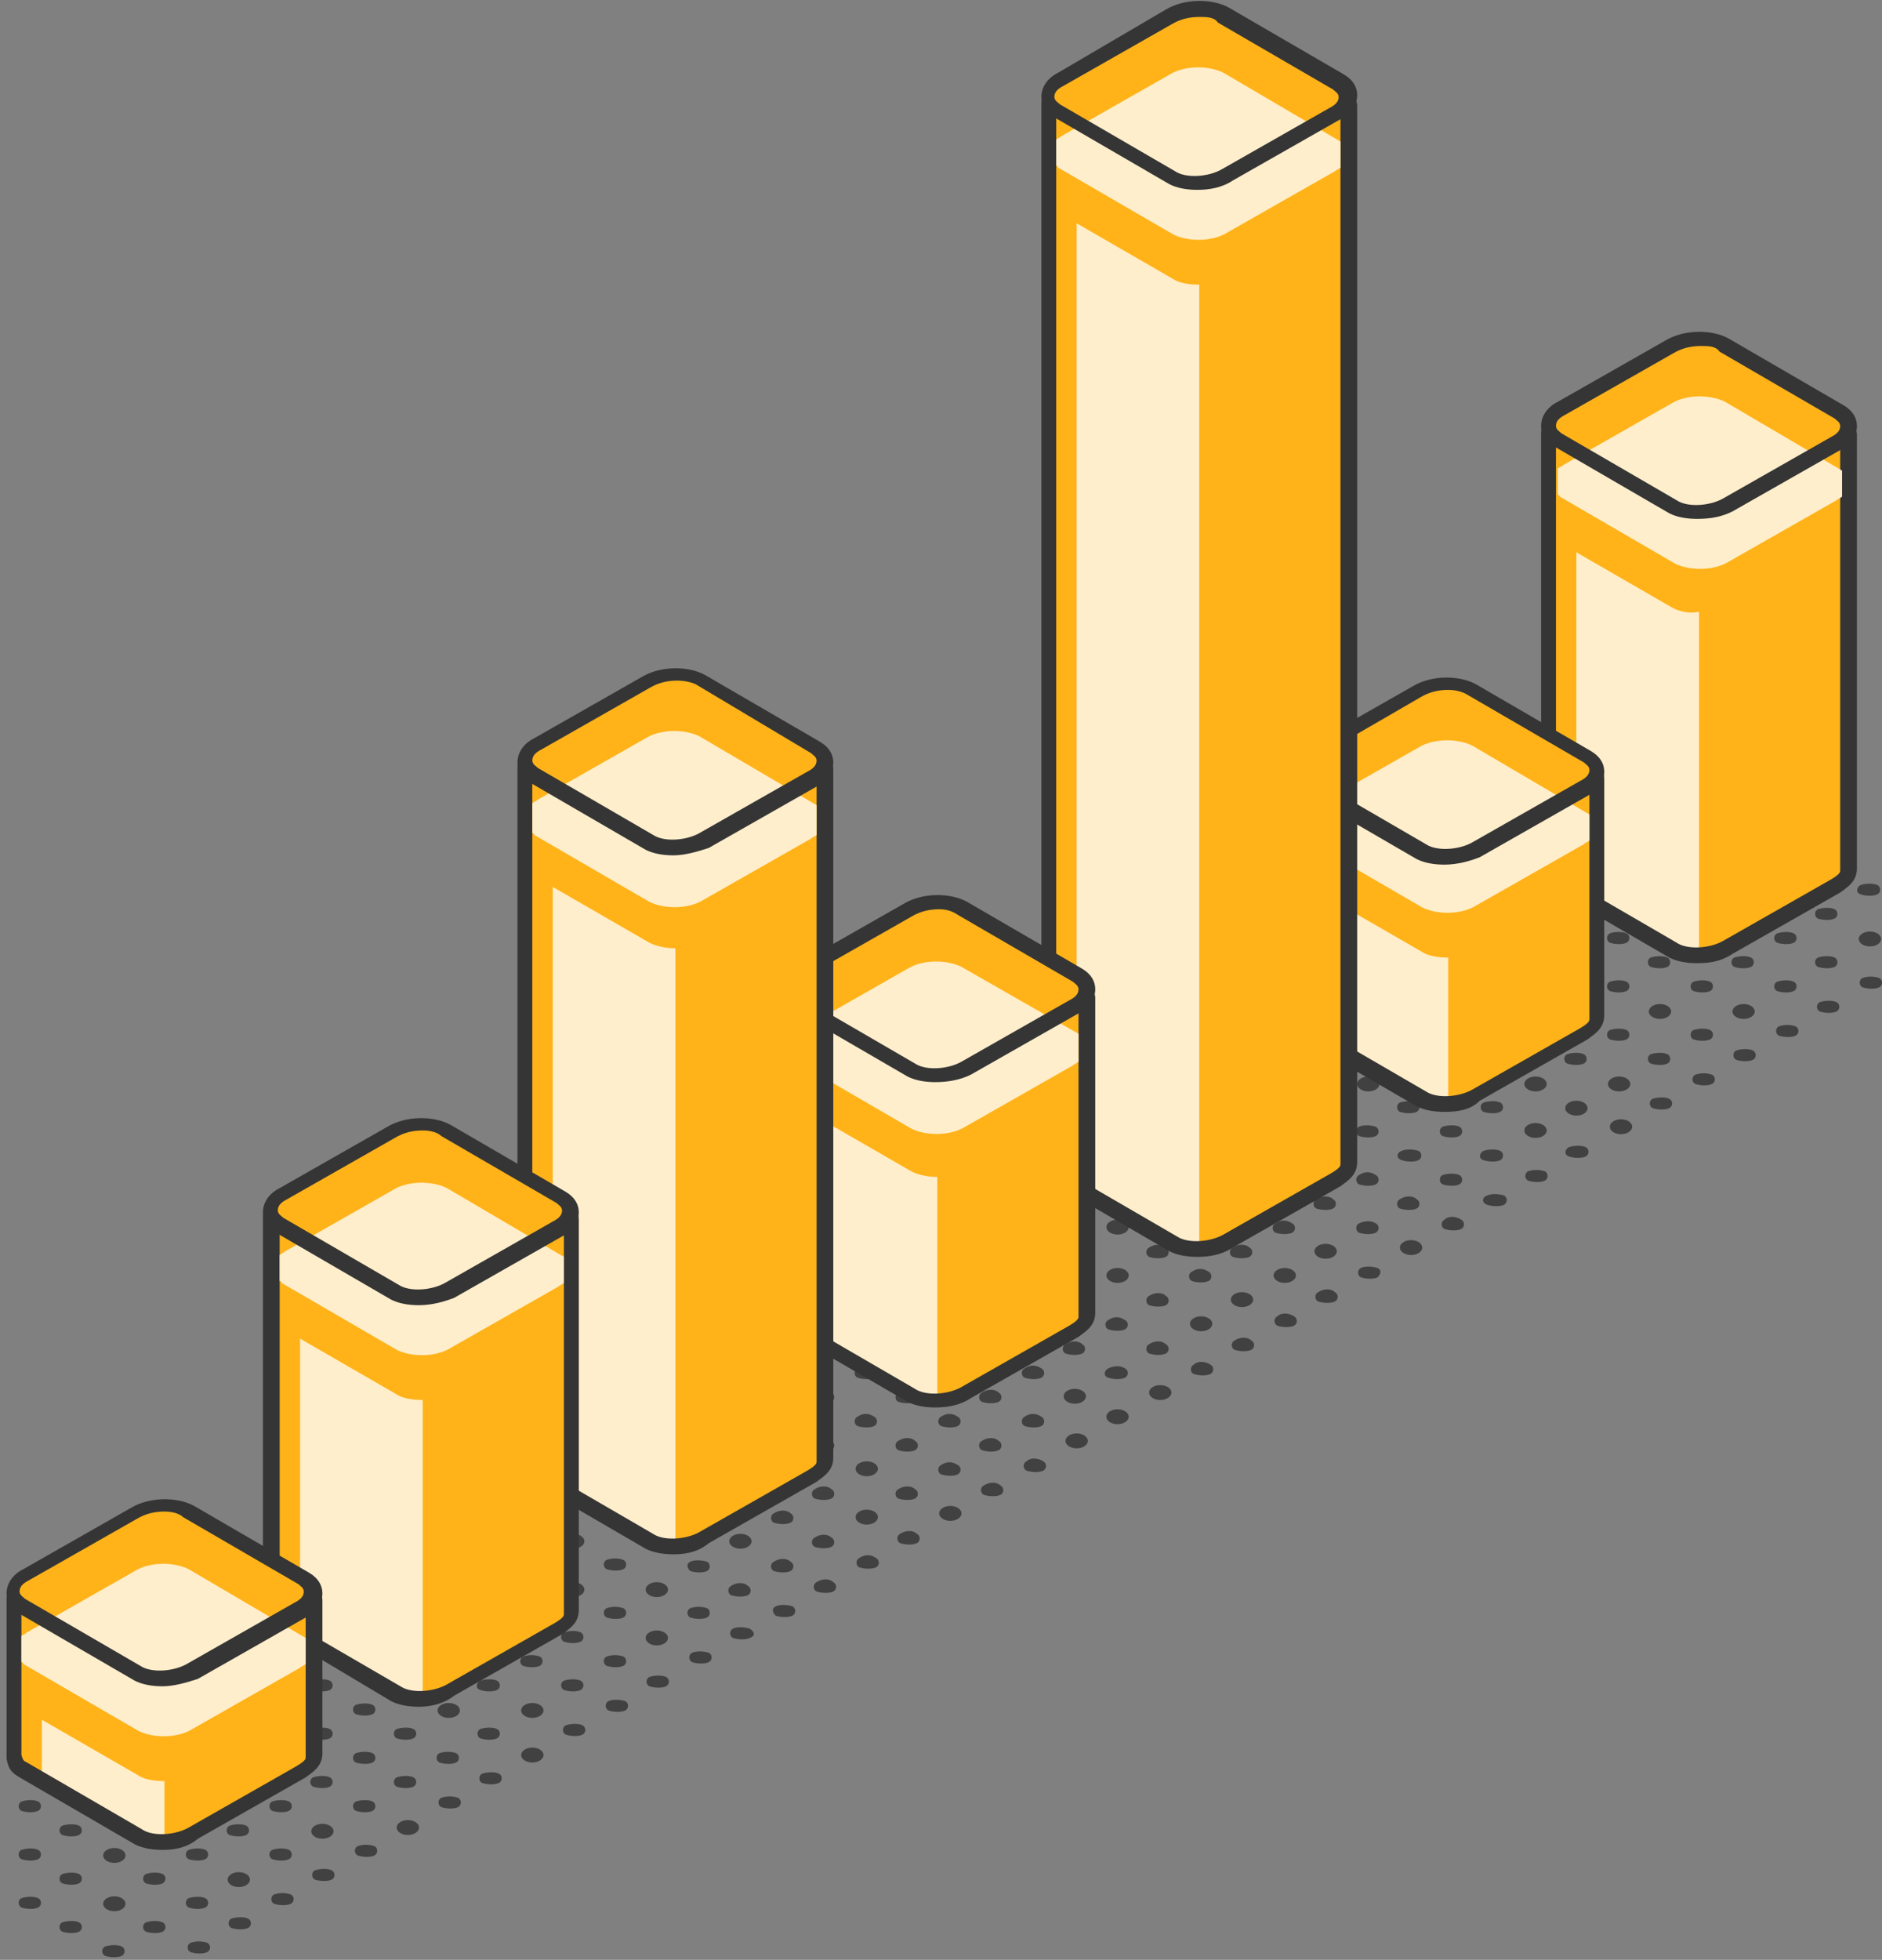 <svg width="221" height="230" fill="none" xmlns="http://www.w3.org/2000/svg"><rect width="100%" height="100%" fill="#808080" stroke="none"/><path d="M14.298 228.436c.437.218.437.873 0 1.091-.436.218-1.309.218-1.963 0-.437-.218-.437-.873 0-1.091.654-.218 1.527-.218 1.963 0zm4.8-2.835c.436.218.436.872 0 1.09-.437.219-1.31.219-1.964 0-.436-.218-.436-.872 0-1.09.655-.219 1.527-.219 1.963 0zm5.017-2.837c.437.218.437.872 0 1.09-.436.219-1.309.219-1.963 0-.437-.218-.437-.872 0-1.09.654-.218 1.527-.218 1.963 0zm3.927-1.308c.723 0 1.309-.391 1.309-.873s-.586-.873-1.309-.873-1.309.391-1.309.873.586.873 1.309.873zm5.89-4.363c.436.218.436.872 0 1.091-.436.218-1.309.218-1.963 0-.437-.219-.437-.873 0-1.091.654-.218 1.527-.218 1.963 0zm3.927-1.31c.723 0 1.309-.39 1.309-.872s-.586-.873-1.31-.873c-.722 0-1.308.391-1.308.873s.586.872 1.309.872zm5.891-4.363c.435.219.435.873 0 1.091-.437.218-1.31.218-1.964 0-.437-.218-.437-.872 0-1.091.654-.218 1.527-.218 1.963 0zm4.798-2.836c.437.218.437.873 0 1.091-.436.218-1.309.218-1.963 0-.436-.218-.436-.873 0-1.091.654-.218 1.527-.218 1.963 0zm5.018-2.835c.436.218.436.872 0 1.09-.436.219-1.309.219-1.963 0-.437-.218-.437-.872 0-1.09a3.016 3.016 0 011.963 0zm4.799-2.836c.437.218.437.872 0 1.09-.436.219-1.309.219-1.963 0-.436-.218-.436-.872 0-1.09.654-.219 1.527-.219 1.963 0zm4.145-1.309c.723 0 1.31-.391 1.31-.873s-.587-.873-1.31-.873c-.722 0-1.308.391-1.308.873s.586.873 1.309.873zm5.672-4.364c.436.218.436.873 0 1.091-.436.218-1.309.218-1.963 0-.436-.218-.436-.873 0-1.091.654-.218 1.527-.218 1.963 0zm5.018-2.836c.436.218.436.872 0 1.091-.436.218-1.309.218-1.963 0-.437-.219-.437-.873 0-1.091a3.029 3.029 0 011.963 0zm3.927-1.308c.723 0 1.309-.391 1.309-.873s-.586-.872-1.31-.872c-.722 0-1.308.39-1.308.872s.586.873 1.309.873zm5.89-4.364c.436.219.436.873 0 1.091-.436.218-1.309.218-1.963 0-.437-.218-.437-.872 0-1.091a3.029 3.029 0 011.963 0zM9.28 225.601c.437.218.437.872 0 1.09-.436.219-1.308.219-1.963 0-.436-.218-.436-.872 0-1.09.655-.219 1.527-.219 1.963 0zm4.146-1.309c.723 0 1.309-.391 1.309-.873s-.586-.873-1.31-.873c-.722 0-1.308.391-1.308.873s.586.873 1.309.873zm5.672-4.363c.436.218.436.872 0 1.091-.437.218-1.31.218-1.964 0-.436-.219-.436-.873 0-1.091.655-.218 1.527-.218 1.963 0zm5.017-2.836c.437.218.437.872 0 1.091-.436.218-1.309.218-1.963 0-.437-.219-.437-.873 0-1.091.654-.218 1.527-.218 1.963 0zm4.8-2.837c.436.219.436.873 0 1.091-.437.218-1.31.218-1.964 0-.436-.218-.436-.872 0-1.091.655-.218 1.527-.218 1.963 0zm5.017-2.836c.436.219.436.873 0 1.091-.436.218-1.309.218-1.963 0-.437-.218-.437-.872 0-1.091.654-.218 1.527-.218 1.963 0zm4.799-2.836c.437.218.437.873 0 1.091-.436.218-1.309.218-1.963 0-.436-.218-.436-.873 0-1.091.654-.218 1.527-.218 1.963 0zm5.019-2.835c.435.218.435.872 0 1.09-.437.219-1.31.219-1.964 0-.437-.218-.437-.872 0-1.09.654-.219 1.527-.219 1.963 0zm4.798-2.836c.437.218.437.872 0 1.09-.436.219-1.309.219-1.963 0-.436-.218-.436-.872 0-1.09.654-.219 1.527-.219 1.963 0zm4.146-1.309c.722 0 1.308-.391 1.308-.873s-.586-.873-1.308-.873c-.723 0-1.31.391-1.31.873s.587.873 1.31.873zm5.671-4.364c.437.218.437.873 0 1.091-.436.218-1.309.218-1.963 0-.654-.218-.436-.873 0-1.091.654-.218 1.527-.218 1.963 0zm5.018-2.836c.436.218.436.872 0 1.091-.436.218-1.309.218-1.964 0-.436-.219-.436-.873 0-1.091a3.029 3.029 0 011.964 0zm4.799-2.836c.436.218.436.873 0 1.091-.436.218-1.309.218-1.963 0-.436-.218-.436-.873 0-1.091.654-.218 1.527-.218 1.963 0zm5.018-2.836c.436.219.436.873 0 1.091-.436.218-1.309.218-1.963 0-.437-.218-.437-.872 0-1.091a3.029 3.029 0 011.963 0zm3.927-1.309c.723 0 1.309-.39 1.309-.872s-.586-.873-1.31-.873c-.722 0-1.308.391-1.308.873s.586.872 1.309.872zM4.481 222.764c.437.218.437.872 0 1.09-.436.219-1.309.219-1.963 0-.436-.218-.436-.872 0-1.09.654-.218 1.527-.218 1.963 0zm4.799-2.835c.437.218.437.872 0 1.091-.436.218-1.308.218-1.963 0-.436-.219-.436-.873 0-1.091.655-.218 1.527-.218 1.963 0zm4.146-1.31c.723 0 1.309-.39 1.309-.872s-.586-.873-1.31-.873c-.722 0-1.308.391-1.308.873s.586.872 1.309.872zm4.799-2.836c.723 0 1.309-.39 1.309-.872s-.586-.873-1.309-.873-1.309.391-1.309.873.586.872 1.31.872zm5.89-4.363c.437.219.437.873 0 1.091-.436.218-1.309.218-1.963 0-.437-.218-.437-.872 0-1.091.654-.218 1.527-.218 1.963 0zm4.8-2.836c.436.218.436.873 0 1.091-.437.218-1.31.218-1.964 0-.436-.218-.436-.873 0-1.091.655-.218 1.527-.218 1.963 0zm5.017-2.835c.436.218.436.872 0 1.09-.436.219-1.309.219-1.963 0-.437-.218-.437-.872 0-1.09.654-.219 1.527-.219 1.963 0zm4.799-2.836c.437.218.437.872 0 1.09-.436.219-1.309.219-1.963 0-.436-.218-.436-.872 0-1.09.654-.219 1.527-.219 1.963 0zm5.019-2.837c.435.218.435.873 0 1.091-.437.218-1.31.218-1.964 0-.437-.218-.437-.873 0-1.091.654-.218 1.527-.218 1.963 0zm4.798-2.836c.437.218.437.873 0 1.091-.436.218-1.309.218-1.963 0-.436-.218-.436-.873 0-1.091.654-.218 1.527-.218 1.963 0zm5.018-2.836c.436.218.436.872 0 1.091-.436.218-1.309.218-1.963 0-.437-.219-.437-.873 0-1.091a3.029 3.029 0 011.963 0zm4.799-2.836c.437.218.437.873 0 1.091-.436.218-1.309.218-1.963 0-.436-.218-.436-.873 0-1.091.654-.218 1.527-.218 1.963 0zm4.145-1.309c.723 0 1.31-.391 1.31-.873s-.587-.872-1.31-.872c-.722 0-1.308.39-1.308.872s.586.873 1.309.873zm4.8-2.836c.723 0 1.309-.39 1.309-.872s-.586-.873-1.31-.873c-.722 0-1.308.391-1.308.873s.586.872 1.309.872zm5.89-4.362c.436.218.436.872 0 1.09-.436.219-1.309.219-1.963 0-.437-.218-.437-.872 0-1.09a3.016 3.016 0 011.963 0zM4.481 217.093c.437.218.437.872 0 1.091-.436.218-1.309.218-1.963 0-.436-.219-.436-.873 0-1.091.654-.218 1.527-.218 1.963 0zm4.799-2.837c.437.219.437.873 0 1.091-.436.218-1.308.218-1.963 0-.436-.218-.436-.872 0-1.091.655-.218 1.527-.218 1.963 0zm4.146-1.308c.723 0 1.309-.391 1.309-.873s-.586-.872-1.31-.872c-.722 0-1.308.39-1.308.872s.586.873 1.309.873zm20.506-12.872c.436.218.436.873 0 1.091-.436.218-1.309.218-1.963 0-.437-.218-.437-.873 0-1.091.436-.218 1.527-.218 1.963 0zm4.799-2.836c.437.218.437.873 0 1.091-.436.218-1.309.218-1.963 0-.436-.218-.436-.873 0-1.091.654-.218 1.527-.218 1.963 0zm4.146-1.309c.722 0 1.308-.39 1.308-.872s-.586-.873-1.308-.873c-.723 0-1.31.391-1.31.873s.587.872 1.31.872zm20.506-12.87c.436.218.436.872 0 1.09-.436.219-1.309.219-1.964 0-.436-.218-.436-.872 0-1.09a3.016 3.016 0 011.964 0zm3.927-1.31c.723 0 1.309-.391 1.309-.873 0-.481-.586-.872-1.31-.872-.722 0-1.308.391-1.308.872 0 .482.586.873 1.309.873zM4.481 211.42c.437.219.437.873 0 1.091-.436.218-1.309.218-1.963 0-.436-.218-.436-.872 0-1.091.654-.218 1.527-.218 1.963 0zm4.799-2.836c.437.218.437.873 0 1.091-.436.218-1.308.218-1.963 0-.436-.218-.436-.873 0-1.091.655-.218 1.527-.218 1.963 0zm24.652-14.18c.436.218.436.872 0 1.091-.436.218-1.309.218-1.963 0-.437-.219-.437-.873 0-1.091.654-.218 1.527-.218 1.963 0zm4.799-2.836c.437.218.437.873 0 1.091-.436.218-1.309.218-1.963 0-.436-.218-.436-.873 0-1.091.654-.218 1.527-.218 1.963 0zm23.779-12.652c.723 0 1.31-.391 1.31-.873s-.587-.873-1.31-.873c-.722 0-1.308.391-1.308.873s.586.873 1.309.873zm-38.176 49.085c.436.218.436.872 0 1.09-.437.218-1.31.218-1.964 0-.436-.218-.436-.872 0-1.09a3.016 3.016 0 011.964 0zm4.799-2.837c.436.218.436.873 0 1.091-.436.218-1.309.218-1.963 0-.437-.218-.437-.873 0-1.091.654-.218 1.527-.218 1.963 0zm5.017-2.836c.437.218.437.873 0 1.091-.436.218-1.308.218-1.963 0-.436-.218-.436-.873 0-1.091a3.029 3.029 0 011.964 0zm4.8-2.836c.436.218.436.873 0 1.091-.437.218-1.31.218-1.964 0-.436-.218-.436-.873 0-1.091.655-.218 1.528-.218 1.964 0zm5.017-2.835c.437.218.437.872 0 1.091-.436.218-1.309.218-1.963 0-.436-.219-.436-.873 0-1.091a3.029 3.029 0 011.963 0zm3.927-1.311c.723 0 1.31-.39 1.31-.872s-.587-.873-1.31-.873c-.723 0-1.309.391-1.309.873s.586.872 1.31.872zm5.89-4.362c.437.219.437.873 0 1.091-.436.218-1.309.218-1.963 0-.436-.218-.436-.872 0-1.091a3.029 3.029 0 011.963 0zm4.8-2.836c.436.219.436.873 0 1.091-.437.218-1.31.218-1.964 0-.436-.218-.436-.872 0-1.091.655-.218 1.528-.218 1.964 0zm3.926-1.309c.723 0 1.31-.391 1.31-.873s-.587-.873-1.31-.873c-.722 0-1.308.391-1.308.873s.586.873 1.309.873zm5.89-4.363c.437.218.437.873 0 1.091-.436.218-1.308.218-1.963 0-.436-.218-.436-.873 0-1.091.655-.218 1.527-.218 1.964 0zm5.018-2.835c.437.218.437.872 0 1.09-.436.219-1.309.219-1.963 0-.436-.218-.436-.872 0-1.09.436-.218 1.309-.218 1.963 0zm4.8-2.837c.436.218.436.872 0 1.091-.437.218-1.31.218-1.964 0-.436-.219-.436-.873 0-1.091.655-.218 1.527-.218 1.964 0zm5.017-2.836c.437.218.437.873 0 1.091-.436.218-1.309.218-1.963 0-.436-.218-.436-.873 0-1.091.436-.218 1.309-.218 1.963 0zm4.799-1.745c-.436.218-1.308.218-1.963 0-.436-.219-.436-.873 0-1.091.436-.218 1.31-.218 1.963 0 .655.436.655.872 0 1.091zm-.218-6.109c.437.218.437.872 0 1.091-.436.218-1.309.218-1.963 0-.436-.219-.436-.873 0-1.091.654-.436 1.527-.436 1.963 0zm5.018-2.836c.436.219.436.873 0 1.091-.436.218-1.309.218-1.963 0-.437-.218-.437-.872 0-1.091.654-.436 1.527-.436 1.963 0zm4.799-2.836c.437.219.437.873 0 1.091-.436.218-1.309.218-1.963 0-.436-.218-.436-.872 0-1.091.654-.436 1.527-.436 1.963 0zm4.145-1.526c.723 0 1.309-.391 1.309-.873s-.586-.873-1.309-.873c-.722 0-1.309.391-1.309.873s.587.873 1.309.873zm5.672-4.146c.436.218.436.873 0 1.091-.436.218-1.309.218-1.963 0-.437-.218-.437-.873 0-1.091.654-.436 1.527-.436 1.963 0zm5.018-2.836c.436.218.436.872 0 1.09-.436.219-1.309.219-1.964 0-.436-.218-.436-.872 0-1.09.655-.437 1.309-.437 1.964 0zm4.799-2.836c.436.218.436.872 0 1.091-.436.218-1.309.218-1.963 0-.437-.219-.437-.873 0-1.091.654-.437 1.527-.437 1.963 0zm5.018-2.835c.436.218.436.872 0 1.091-.437.218-1.309.218-1.964 0-.436-.219-.436-.873 0-1.091.655-.437 1.309-.437 1.964 0zm3.927-1.528c.722 0 1.308-.39 1.308-.872s-.586-.873-1.308-.873c-.723 0-1.309.391-1.309.873s.586.872 1.309.872zm5.89-4.144c.436.218.436.872 0 1.091-.437.218-1.309.218-1.964 0-.654-.219-.436-.873 0-1.091.437-.218 1.309-.437 1.964 0zm4.799-2.837c.436.218.436.873 0 1.091-.436.218-1.309.218-1.963 0-.437-.218-.437-.873 0-1.091.654-.436 1.527-.436 1.963 0zm4.145-1.526c.723 0 1.309-.391 1.309-.873s-.586-.873-1.309-.873-1.309.391-1.309.873.586.873 1.309.873zm4.799-2.837c.723 0 1.309-.39 1.309-.872s-.586-.873-1.309-.873c-.722 0-1.309.391-1.309.873s.587.872 1.309.872zm5.018-2.836c.723 0 1.309-.39 1.309-.872s-.586-.873-1.309-.873-1.309.391-1.309.873.586.872 1.309.872zm4.799-2.836c.723 0 1.309-.391 1.309-.873s-.586-.872-1.309-.872c-.722 0-1.308.39-1.308.872s.586.873 1.308.873zm5.891-4.145c.436.218.436.873 0 1.091-.437.218-1.309.218-1.964 0-.436-.218-.436-.873 0-1.091.437-.218 1.309-.436 1.964 0zm4.799-2.836c.436.218.436.872 0 1.091-.436.218-1.309.218-1.963 0-.437-.219-.437-.873 0-1.091.654-.436 1.527-.436 1.963 0zm-85.298 42.541c.436-.218 1.308-.218 1.963 0 .436.218.436.873 0 1.091-.436.218-1.309.218-1.963 0-.437-.436-.437-.873 0-1.091zm5.89-1.528c.723 0 1.309-.391 1.309-.873 0-.481-.586-.872-1.31-.872-.722 0-1.308.391-1.308.872 0 .482.586.873 1.309.873zm5.89-4.145c.436.218.436.873 0 1.091-.436.218-1.309.218-1.963 0-.437-.218-.437-.873 0-1.091.654-.436 1.527-.436 1.963 0zm4.799-2.836c.437.218.437.873 0 1.091-.436.218-1.309.218-1.963 0-.436-.218-.436-.873 0-1.091.654-.436 1.527-.436 1.963 0zm4.145-1.527c.723 0 1.309-.39 1.309-.872s-.586-.873-1.309-.873c-.722 0-1.309.391-1.309.873s.587.872 1.309.872zm5.672-4.145c.436.218.436.872 0 1.091-.436.218-1.309.218-1.963 0-.437-.219-.437-.873 0-1.091.654-.437 1.527-.437 1.963 0zm5.018-2.835c.436.218.436.872 0 1.091-.436.218-1.309.218-1.964 0-.436-.219-.436-.873 0-1.091.655-.437 1.309-.437 1.964 0zm4.799-2.837c.436.219.436.873 0 1.091-.436.218-1.309.218-1.963 0-.437-.218-.437-.872 0-1.091.654-.436 1.527-.436 1.963 0zm5.018-2.836c.436.219.436.873 0 1.091-.437.218-1.309.218-1.964 0-.436-.218-.436-.872 0-1.091.655-.436 1.309-.436 1.964 0zm4.799-2.836c.437.218.437.873 0 1.091-.436.218-1.309.218-1.963 0-.436-.218-.436-.873 0-1.091.654-.436 1.527-.436 1.963 0zm5.018-2.836c.436.218.436.873 0 1.091-.437.218-1.309.218-1.964 0-.436-.218-.436-.873 0-1.091.655-.436 1.309-.436 1.964 0zm4.799-2.835c.436.218.436.872 0 1.09-.436.219-1.309.219-1.963 0-.437-.218-.437-.872 0-1.09.654-.437 1.527-.437 1.963 0zm5.018-2.837c.436.218.436.872 0 1.09-.437.219-1.309.219-1.964 0-.436-.218-.436-.872 0-1.09.655-.437 1.309-.437 1.964 0zm4.799-2.836c.436.218.436.873 0 1.091-.436.218-1.309.218-1.963 0-.437-.218-.437-.873 0-1.091.654-.436 1.527-.436 1.963 0zm5.018-2.836c.436.218.436.872 0 1.091-.437.218-1.309.218-1.964 0-.436-.219-.436-.873 0-1.091.655-.436 1.309-.436 1.964 0zm4.799-2.836c.436.218.436.872 0 1.091-.436.218-1.309.218-1.964 0-.436-.219-.436-.873 0-1.091.655-.436 1.528-.436 1.964 0zm5.018-2.836c.436.219.436.873 0 1.091-.437.218-1.309.218-1.964 0-.436-.218-.436-.872 0-1.091.655-.436 1.309-.436 1.964 0zm-85.299 42.54c.437-.218 1.31-.218 1.964 0 .436.219.436.873 0 1.091-.437.218-1.31.218-1.964 0-.654-.218-.654-.872 0-1.091zm6.763-2.836c.436.218.436.873 0 1.091-.436.218-1.309.218-1.963 0-.437-.218-.437-.873 0-1.091.654-.436 1.527-.436 1.963 0zm4.799-2.836c.437.218.437.873 0 1.091-.436.218-1.309.218-1.963 0-.436-.218-.436-.873 0-1.091.654-.436 1.527-.436 1.963 0zm5.018-2.836c.436.218.436.872 0 1.09-.436.219-1.309.219-1.963 0-.437-.218-.437-.872 0-1.09.654-.437 1.527-.437 1.963 0zm4.799-2.836c.437.218.437.872 0 1.091-.436.218-1.309.218-1.963 0-.436-.219-.436-.873 0-1.091.654-.437 1.527-.437 1.963 0zm5.018-2.835c.436.218.436.872 0 1.091-.437.218-1.309.218-1.964 0-.436-.219-.436-.873 0-1.091.655-.437 1.309-.437 1.964 0zm4.799-2.837c.436.219.436.873 0 1.091-.436.218-1.309.218-1.963 0-.437-.218-.437-.872 0-1.091.654-.436 1.527-.436 1.963 0zm5.018-2.836c.436.219.436.873 0 1.091-.436.218-1.309.218-1.964 0-.436-.218-.436-.872 0-1.091.655-.436 1.309-.436 1.964 0zm4.799-2.836c.436.218.436.873 0 1.091-.436.218-1.309.218-1.963 0-.437-.218-.437-.873 0-1.091.654-.436 1.527-.436 1.963 0zm4.145-1.526c.723 0 1.309-.391 1.309-.873s-.586-.873-1.309-.873-1.309.391-1.309.873.586.873 1.309.873zm5.672-4.146c.437.218.437.873 0 1.091-.436.218-1.309.218-1.963 0-.436-.218-.436-.873 0-1.091.436-.218 1.527-.436 1.963 0zm4.145-1.527c.723 0 1.309-.39 1.309-.872s-.586-.873-1.309-.873-1.309.391-1.309.873.586.872 1.309.872zm5.672-4.145c.436.218.436.873 0 1.091-.436.218-1.309.218-1.963 0-.437-.218-.437-.873 0-1.091.654-.436 1.527-.436 1.963 0zm5.018-2.836c.436.218.436.872 0 1.091-.437.218-1.309.218-1.964 0-.436-.219-.436-.873 0-1.091.655-.436 1.309-.436 1.964 0zm4.799-2.836c.436.218.436.872 0 1.091-.436.218-1.309.218-1.963 0-.437-.219-.437-.873 0-1.091.654-.436 1.527-.436 1.963 0zm5.018-2.836c.436.219.436.873 0 1.091-.437.218-1.309.218-1.964 0-.436-.218-.436-.872 0-1.091.655-.436 1.309-.436 1.964 0zm4.799-2.836c.436.219.436.873 0 1.091-.436.218-1.309.218-1.964 0-.436-.218-.436-.872 0-1.091.655-.218 1.528-.218 1.964 0zm-85.298 42.541c.436-.218 1.309-.218 1.963 0 .436.218.436.873 0 1.091-.436.218-1.309.218-1.963 0-.437-.437-.437-.873 0-1.091zm19.633-11.345c.436-.218 1.309-.218 1.963 0 .437.218.437.873 0 1.091-.436.218-1.308.218-1.963 0v-1.091zm6.763-2.836c.437.219.437.873 0 1.091-.436.218-1.309.218-1.963 0-.436-.218-.436-.872 0-1.091.654-.436 1.527-.436 1.963 0zm5.018-2.836c.436.219.436.873 0 1.091-.437.218-1.309.218-1.964 0-.436-.218-.436-.872 0-1.091.655-.436 1.309-.436 1.964 0zm4.799-1.745c-.436.218-1.309.218-1.963 0-.437-.218-.437-.872 0-1.091l1.963 1.091zm19.634-12.435c.437.218.437.873 0 1.091-.436.218-1.309.218-1.963 0-.436-.218-.436-.873 0-1.091.654-.436 1.527-.436 1.963 0zm4.145-1.527c.723 0 1.309-.391 1.309-.873s-.586-.872-1.309-.872-1.309.39-1.309.872.586.873 1.309.873zm5.672-4.145c.436.218.436.872 0 1.091-.436.218-1.309.218-1.963 0-.437-.219-.437-.873 0-1.091.654-.436 1.527-.436 1.963 0zM66.438 174.77c.436-.218 1.308-.218 1.963 0 .436.218.436.873 0 1.091-.436.218-1.309.218-1.963 0-.655-.436-.655-.873 0-1.091zm24.432-14.18c.436-.218 1.309-.218 1.963 0 .437.218.437.873 0 1.091-.436.218-1.308.218-1.963 0v-1.091zm6.763-2.836c.437.218.437.873 0 1.091-.436.218-1.309.218-1.963 0-.436-.218-.436-.873 0-1.091.654-.436 1.527-.436 1.963 0zm29.451-17.016c.437.218.437.872 0 1.091-.436.218-1.309.218-1.963 0-.436-.219-.436-.873 0-1.091.654-.436 1.527-.436 1.963 0zm5.018-2.836c.436.219.436.873 0 1.091-.437.218-1.309.218-1.964 0-.436-.218-.436-.872 0-1.091.655-.436 1.309-.436 1.964 0zm-68.719 34.033c.436.218.436.872 0 1.09-.436.218-1.309.218-1.963 0-.655-.218-.437-.872 0-1.09h1.963zm27.706 16.579c.436-.218 1.309-.218 1.963 0 .437.218.437.873 0 1.091-.436.218-1.309.218-1.963 0-.436-.436-.436-.873 0-1.091zm6.763-2.836c.436.218.436.873 0 1.091-.437.218-1.31.218-1.964 0-.436-.218-.436-.873 0-1.091.655-.436 1.527-.436 1.963 0zm5.017-2.836c.437.218.437.872 0 1.091-.436.218-1.309.218-1.963 0-.436-.219-.436-.873 0-1.091.654-.436 1.309-.436 1.963 0zm4.8-2.836c.436.218.436.873 0 1.091-.437.218-1.309.218-1.964 0-.436-.218-.436-.873 0-1.091.655-.436 1.527-.436 1.964 0zm3.926-1.527c.723 0 1.309-.391 1.309-.873s-.586-.873-1.309-.873-1.309.391-1.309.873.586.873 1.309.873zm5.89-4.145c.437.218.437.873 0 1.091-.436.218-1.308.218-1.963 0-.436-.218-.436-.873 0-1.091.655-.436 1.527-.436 1.963 0zm5.018-2.836c.436.218.436.873 0 1.091-.436.218-1.309.218-1.963 0-.437-.218-.437-.873 0-1.091.436-.436 1.309-.436 1.963 0zm3.927-1.528c.723 0 1.309-.39 1.309-.872s-.586-.873-1.309-.873-1.309.391-1.309.873.586.872 1.309.872zm4.799-2.835c.723 0 1.309-.39 1.309-.872s-.586-.873-1.309-.873-1.309.391-1.309.873.586.872 1.309.872zm5.018-2.836c.723 0 1.309-.391 1.309-.873s-.586-.872-1.309-.872-1.309.39-1.309.872.586.873 1.309.873zm5.89-4.145c.436.218.436.873 0 1.091-.436.218-1.309.218-1.963 0-.437-.218-.437-.873 0-1.091.436-.436 1.309-.436 1.963 0zm4.799-2.836c.437.219.437.873 0 1.091-.436.218-1.309.218-1.963 0-.436-.218-.436-.872 0-1.091.654-.436 1.527-.436 1.963 0zm5.018-2.836c.436.218.436.872 0 1.09-.436.218-1.309.218-1.963 0-.437-.218-.437-.872 0-1.09.436-.437 1.308-.437 1.963 0zm4.799-2.836c.437.218.437.873 0 1.091-.436.218-1.309.218-1.963 0-.436-.218-.436-.873 0-1.091.654-.436 1.527-.436 1.963 0zm5.018-1.746c-.436.219-1.309.219-1.963 0-.437-.218-.437-.872 0-1.09.436-.219 1.309-.219 1.963 0 .436.218.436.654 0 1.09zm3.927-2.617c.723 0 1.309-.391 1.309-.873s-.586-.872-1.309-.872-1.309.39-1.309.872.586.873 1.309.873zm5.89-4.145c.436.218.436.873 0 1.091-.436.218-1.309.218-1.963 0-.437-.218-.437-.873 0-1.091.436-.436 1.309-.436 1.963 0zm-.219-5.236c.437.219.437.873 0 1.091-.436.218-1.308.218-1.963 0-.436-.218-.436-.872 0-1.091.655-.218 1.527-.218 1.963 0zm4.8-2.836c.436.219.436.873 0 1.091-.436.218-1.309.218-1.963 0-.655-.218-.437-.872 0-1.091.654-.218 1.527-.218 1.963 0zm4.145-1.527c.723 0 1.309-.39 1.309-.872s-.586-.873-1.309-.873-1.309.391-1.309.873.586.872 1.309.872zm4.799-2.617c.723 0 1.309-.391 1.309-.873s-.586-.872-1.309-.872-1.309.39-1.309.872.586.873 1.309.873zm5.018-2.837c.723 0 1.309-.391 1.309-.873 0-.481-.586-.872-1.309-.872s-1.309.391-1.309.872c0 .482.586.873 1.309.873zm5.672-4.363c.436.218.436.872 0 1.09-.436.219-1.309.219-1.964 0-.436-.218-.436-.872 0-1.09.655-.218 1.528-.218 1.964 0zm5.017-2.836c.437.218.437.873 0 1.091-.436.218-1.309.218-1.963 0-.436-.218-.436-.873 0-1.091.654-.218 1.527-.218 1.963 0zm3.927-1.309c.723 0 1.309-.39 1.309-.872s-.586-.873-1.309-.873c-.722 0-1.309.391-1.309.873s.587.872 1.309.872zm5.89-4.363c.437.219.437.873 0 1.091-.436.218-1.309.218-1.963 0-.436-.218-.436-.872 0-1.091.654-.218 1.527-.218 1.963 0zm4.8-2.835c.436.218.436.873 0 1.091-.437.218-1.309.218-1.964 0-.436-.218-.436-.873 0-1.091.655-.218 1.527-.218 1.964 0zm4.145-1.31c.723 0 1.309-.39 1.309-.872s-.586-.873-1.309-.873-1.309.391-1.309.873.586.872 1.309.872zm-54.975 23.997c.436-.218 1.309-.218 1.963 0 .437.219.437.873 0 1.091-.436.218-1.309.218-1.963 0-.655-.218-.655-.872 0-1.091zm6.762-2.836c.437.218.437.873 0 1.091-.436.218-1.308.218-1.963 0-.436-.218-.436-.873 0-1.091.655-.218 1.527-.218 1.963 0zm4.8-2.836c.436.218.436.873 0 1.091-.436.218-1.309.218-1.963 0-.437-.218-.437-.873 0-1.091.654-.218 1.527-.218 1.963 0zm4.145-1.309c.723 0 1.309-.391 1.309-.873 0-.481-.586-.872-1.309-.872s-1.309.391-1.309.872c0 .482.586.873 1.309.873zm5.672-4.363c.436.218.436.872 0 1.09-.436.219-1.309.219-1.964 0-.436-.218-.436-.872 0-1.09.655-.218 1.528-.218 1.964 0zm5.018-2.836c.436.218.436.873 0 1.091-.437.218-1.309.218-1.964 0-.436-.218-.436-.873 0-1.091.655-.218 1.527-.218 1.964 0zm3.926-1.309c.723 0 1.309-.39 1.309-.872s-.586-.873-1.309-.873-1.309.391-1.309.873.586.872 1.309.872zm5.89-4.363c.437.219.437.873 0 1.091-.436.218-1.309.218-1.963 0-.436-.218-.436-.872 0-1.091.654-.218 1.527-.218 1.963 0zm4.8-2.835c.436.218.436.873 0 1.091-.437.218-1.309.218-1.964 0-.436-.218-.436-.873 0-1.091.655-.218 1.527-.218 1.964 0zm5.017-2.837c.437.218.437.873 0 1.091-.436.218-1.309.218-1.963 0-.436-.218-.436-.873 0-1.091.654-.218 1.527-.218 1.963 0zm4.8-2.835c.436.218.436.872 0 1.09-.437.219-1.309.219-1.964 0-.436-.218-.436-.872 0-1.09.655-.219 1.527-.219 1.964 0zm5.017-2.837c.437.218.437.872 0 1.09-.436.219-1.308.219-1.963 0-.654-.218-.436-.872 0-1.09.655-.218 1.527-.218 1.963 0zm-60.865 28.36c.437-.218 1.309-.218 1.964 0 .436.218.436.873 0 1.091-.437.218-1.309.218-1.964 0-.436-.218-.436-.873 0-1.091zm6.763-2.836c.436.218.436.873 0 1.091-.436.218-1.309.218-1.963 0-.437-.218-.437-.873 0-1.091.654-.218 1.527-.218 1.963 0zm5.017-2.835c.437.218.437.872 0 1.09-.436.219-1.308.219-1.963 0-.436-.218-.436-.872 0-1.09.655-.219 1.527-.219 1.963 0zm4.8-2.837c.436.218.436.872 0 1.09-.436.219-1.309.219-1.963 0-.437-.218-.437-.872 0-1.09.654-.218 1.527-.218 1.963 0zm5.018-2.836c.436.218.436.873 0 1.091-.437.218-1.309.218-1.964 0-.436-.218-.436-.873 0-1.091.655-.218 1.527-.218 1.964 0zm4.799-2.837c.436.219.436.873 0 1.091-.436.218-1.309.218-1.964 0-.436-.218-.436-.872 0-1.091.655-.218 1.528-.218 1.964 0zm5.018-2.835c.436.219.436.873 0 1.091-.437.218-1.309.218-1.964 0-.436-.218-.436-.872 0-1.091.655-.218 1.527-.218 1.964 0zm4.799-2.835c.436.218.436.873 0 1.091-.436.218-1.309.218-1.964 0-.436-.218-.436-.873 0-1.091.655-.218 1.528-.218 1.964 0zm5.017-2.837c.437.218.437.873 0 1.091-.436.218-1.309.218-1.963 0-.436-.218-.436-.873 0-1.091.654-.218 1.527-.218 1.963 0zm3.055-2.835c.436-.219 1.309-.219 1.963 0 .437.218.437.872 0 1.09-.436.219-1.309.219-1.963 0-.655-.218-.655-.872 0-1.09zm4.799-2.837c.436-.218 1.309-.218 1.963 0 .437.218.437.872 0 1.09-.436.219-1.309.219-1.963 0-.436-.218-.436-.654 0-1.09zm5.018-2.836c.436-.218 1.309-.218 1.963 0 .436.218.436.873 0 1.091-.436.218-1.309.218-1.963 0-.655-.218-.655-.654 0-1.091zm-58.902 28.36c.436-.218 1.309-.218 1.963 0 .437.218.437.873 0 1.091-.436.218-1.308.218-1.963 0-.654-.218-.654-.873 0-1.091zm5.89-1.309c.723 0 1.309-.391 1.309-.873 0-.481-.586-.872-1.309-.872s-1.309.391-1.309.872c0 .482.586.873 1.309.873zm5.672-4.363c.436.218.436.872 0 1.09-.436.219-1.309.219-1.963 0-.437-.218-.437-.872 0-1.09.654-.218 1.527-.218 1.963 0zm12.871-8.508c.436-.218 1.309-.218 1.963 0 .437.219.437.873 0 1.091-.436.218-1.309.218-1.963 0v-1.091zm6.763-2.835c.436.218.436.873 0 1.091-.436.218-1.309.218-1.964 0-.436-.218-.436-.873 0-1.091.655-.218 1.528-.218 1.964 0zm5.018-2.837c.436.218.436.873 0 1.091-.437.218-1.309.218-1.964 0-.436-.218-.436-.873 0-1.091.436-.218 1.527-.218 1.964 0zm4.799-2.835c.436.218.436.872 0 1.09-.436.219-1.309.219-1.964 0-.436-.218-.436-.872 0-1.09.655-.219 1.528-.219 1.964 0zm-40.141 18.543c.723 0 1.309-.391 1.309-.873s-.586-.873-1.309-.873c-.722 0-1.308.391-1.308.873s.586.873 1.308.873zm5.891-3.273c-.437.218-1.309.218-1.964 0-.436-.218-.436-.873 0-1.091l1.964 1.091zm19.633-12.435c.437.219.437.873 0 1.091-.436.218-1.309.218-1.963 0l1.963-1.091zm4.8-2.835c.436.218.436.872 0 1.09-.436.219-1.309.219-1.964 0-.436-.218-.436-.872 0-1.09.655-.219 1.528-.219 1.964 0zm5.018-2.837c.436.218.436.873 0 1.091-.437.218-1.309.218-1.964 0-.436-.218-.436-.873 0-1.091h1.964zm-16.362 36.432c.436-.218 1.309-.218 1.963 0 .437.218.437.872 0 1.091-.436.218-1.309.218-1.963 0-.655-.219-.655-.873 0-1.091zm6.763-2.836c.436.219.436.873 0 1.091-.436.218-1.309.218-1.964 0-.436-.218-.436-.872 0-1.091a3.03 3.03 0 011.964 0zm4.799-2.837c.437.219.437.873 0 1.091-.436.218-1.309.218-1.963 0-.655-.218-.436-.872 0-1.091.654-.218 1.527-.218 1.963 0zm4.145-1.526c.723 0 1.309-.391 1.309-.872 0-.482-.586-.873-1.309-.873s-1.309.391-1.309.873c0 .481.586.872 1.309.872zm5.672-4.146c.437.218.437.873 0 1.091-.436.218-1.309.218-1.963 0-.436-.218-.436-.873 0-1.091.654-.218 1.527-.218 1.963 0zm5.018-2.835c.436.218.436.872 0 1.09-.437.219-1.309.219-1.964 0-.436-.218-.436-.872 0-1.09a3.018 3.018 0 011.964 0zm4.799-2.836c.436.218.436.873 0 1.091-.436.218-1.309.218-1.963 0-.437-.218-.437-.873 0-1.091.654-.218 1.527-.218 1.963 0zm5.018-2.837c.436.218.436.873 0 1.091-.436.218-1.309.218-1.964 0-.436-.218-.436-.873 0-1.091a3.03 3.03 0 011.964 0zm4.799-2.835c.436.218.436.873 0 1.091-.436.218-1.309.218-1.963 0-.437-.218-.437-.873 0-1.091.654-.218 1.527-.218 1.963 0zm5.018-2.837c.436.218.436.873 0 1.091-.437.218-1.309.218-1.964 0-.436-.218-.436-.873 0-1.091a3.03 3.03 0 011.964 0z" fill="#414141"/><path d="M217.183 101.906v-50.83c0-.654-.655-1.309-1.309-1.309h-33.16c-.436 0-.873.436-.873.873v51.484c.219.873.219 1.091 1.091 1.527l13.526 7.854c1.745.872 4.581.872 6.326-.218l12.653-7.199c1.091-.655 1.746-1.309 1.746-2.182z" fill="#FFB319"/><path d="M196.458 71.365l-11.344-6.545v40.795l14.398 6.981V71.801c-1.091.218-2.182 0-3.054-.436z" fill="#FEC"/><path d="M199.294 113.033c-1.309 0-2.4-.218-3.272-.654l-13.526-7.854c-1.091-.655-1.309-1.091-1.527-2.182V50.859c0-1.09.873-1.964 1.963-1.964h32.942c1.309 0 2.181 1.091 2.181 2.182v50.83c0 1.527-1.09 2.182-1.963 2.836l-12.653 7.199c-1.309.873-2.618 1.091-4.145 1.091zm-16.58-62.392v51.266c.218.655.218.655.655.873l13.525 7.853c1.309.873 3.927.655 5.454-.218l12.653-7.199c1.091-.654 1.091-.873 1.091-1.091v-50.83a.47.47 0 00-.436-.436h-32.942v-.218z" fill="#353535"/><path d="M196.458 59.366l-13.525-7.854c-1.746-.872-1.527-2.617.436-3.708l12.653-7.2c1.963-1.09 4.799-1.308 6.326-.217l13.526 7.853c1.745.873 1.527 2.618-.436 3.709l-12.653 7.199c-1.746 1.09-4.582 1.09-6.327.218z" fill="#FFB319"/><path d="M216.31 55.221c-.218 0-.218-.218 0 0l-13.744-8.071c-1.745-.873-4.581-.873-6.326.218l-12.653 7.199c-.219.218-.437.218-.655.436v3.054s.218 0 .218.218l13.526 7.854c1.745.873 4.581.873 6.326-.218l12.653-7.2c.218-.218.437-.218.655-.436v-3.054z" fill="#FEC"/><path d="M199.294 60.894c-1.309 0-2.4-.218-3.272-.655l-13.526-7.853c-1.091-.655-1.527-1.528-1.527-2.4 0-1.09.654-2.182 1.963-2.836l12.653-7.2c2.182-1.308 5.454-1.308 7.418-.217l13.525 7.853c1.091.655 1.527 1.527 1.527 2.4 0 1.09-.654 2.181-1.963 2.836l-12.653 7.199c-1.309.654-2.618.873-4.145.873zm.436-20.289c-1.091 0-2.181.218-3.272.873l-12.653 7.199c-.873.436-1.091.873-1.091 1.309 0 .436.436.654.655.873l13.525 7.853c1.309.873 3.927.654 5.454-.218l12.653-7.2c.873-.435 1.091-.872 1.091-1.308 0-.436-.437-.655-.655-.873l-13.525-7.853c-.437-.655-1.309-.655-2.182-.655z" fill="#353535"/><path d="M187.513 119.359V91.654c0-.655-.654-1.31-1.309-1.31h-32.941c-.436 0-.873.437-.873.873v28.36c.218.873.218 1.091 1.091 1.528l13.526 7.853c1.745.873 4.581.873 6.326-.218l12.653-7.199c.873-.655 1.527-1.309 1.527-2.182z" fill="#FFB319"/><path d="M167.007 111.724l-11.344-6.545v17.889l14.398 6.981v-17.671c-1.309 0-2.4-.218-3.054-.654z" fill="#FEC"/><path d="M169.624 130.486c-1.308 0-2.399-.219-3.272-.655l-13.525-7.853c-1.091-.655-1.309-1.091-1.528-2.182V91.218c0-1.091.873-1.964 1.964-1.964h32.941c1.309 0 2.182 1.091 2.182 2.182v27.706c0 1.527-1.091 2.181-1.964 2.836l-12.653 7.199c-1.09 1.09-2.617 1.309-4.145 1.309zm-16.361-39.268v28.142c.218.654.218.654.654.872l13.526 7.854c1.309.873 3.927.654 5.454-.218l12.653-7.199c1.091-.655 1.091-.873 1.091-1.091V91.872c0-.218-.219-.436-.437-.436h-32.941v-.218z" fill="#353535"/><path d="M167.007 99.726l-13.526-7.853c-1.745-.873-1.527-2.618.436-3.709l12.653-7.199c1.964-1.09 4.8-1.309 6.327-.218l13.525 7.853c1.746.873 1.527 2.618-.436 3.71l-12.653 7.198c-1.963 1.091-4.799 1.309-6.326.218z" fill="#FFB319"/><path d="M186.64 95.581s-.218 0 0 0l-13.743-8.072c-1.746-.872-4.582-.872-6.327.219l-12.653 7.199c-.218.218-.436.218-.654.436v3.054s.218 0 .218.218l13.525 7.854c1.746.872 4.582.872 6.327-.218l12.653-7.2c.218-.218.436-.218.654-.436v-3.054z" fill="#FEC"/><path d="M169.625 101.471c-1.309 0-2.4-.218-3.273-.655l-13.525-7.853c-1.091-.655-1.527-1.527-1.527-2.4 0-1.09.654-2.181 1.963-2.836l12.653-7.2c2.181-1.308 5.454-1.308 7.417-.217l13.526 7.853c1.091.655 1.527 1.527 1.527 2.4 0 1.09-.655 2.182-1.964 2.836l-12.652 7.199c-1.091.436-2.618.873-4.145.873zm.436-20.507c-1.091 0-2.182.218-3.272.873l-12.435 7.199c-.873.436-1.091.873-1.091 1.309 0 .436.436.654.654.873l13.526 7.853c1.309.873 3.927.654 5.454-.218l12.653-7.2c.872-.436 1.091-.872 1.091-1.308 0-.436-.437-.655-.655-.873l-13.525-7.853c-.655-.437-1.528-.655-2.4-.655z" fill="#353535"/><path d="M158.28 136.376V12.464c0-.655-.655-1.31-1.309-1.31H124.03c-.437 0-.873.437-.873.873v124.567c.218.872.218 1.091 1.091 1.527l13.525 7.853c1.746.873 4.582.873 6.327-.218l12.653-7.199c1.091-.654 1.527-1.309 1.527-2.181z" fill="#FFB319"/><path d="M137.773 32.752l-11.344-6.545v113.877l14.399 6.981V33.406c-1.309 0-2.4-.218-3.055-.654z" fill="#FEC"/><path d="M140.61 147.502c-1.309 0-2.4-.218-3.273-.654l-13.525-7.854c-1.091-.654-1.309-1.091-1.527-2.182V12.246c0-1.09.872-1.963 1.963-1.963h32.941c1.309 0 2.182 1.09 2.182 2.181v123.912c0 1.527-1.091 2.182-1.963 2.836l-12.653 7.199c-1.309.873-2.836 1.091-4.145 1.091zM124.03 12.028v124.348c.218.655.218.655.654.873l13.526 7.853c1.309.873 3.927.655 5.454-.218l12.653-7.199c1.091-.654 1.091-.873 1.091-1.091V12.682c0-.218-.219-.436-.437-.436H124.03v-.218z" fill="#353535"/><path d="M137.774 20.754L124.248 12.9c-1.745-.873-1.527-2.618.437-3.708l12.653-7.2c1.963-1.09 4.799-1.309 6.326-.218l13.526 7.854c1.745.872 1.527 2.4-.437 3.49l-12.653 7.2c-1.745 1.308-4.799 1.308-6.326.436z" fill="#FFB319"/><path d="M157.408 16.608s0-.218 0 0l-13.744-8.071c-1.745-.873-4.581-.873-6.326.218l-12.653 7.199c-.219.218-.437.218-.655.436v3.054s.218 0 .218.219l13.526 7.853c1.745.873 4.581.873 6.326-.218l12.653-7.2c.219-.217.437-.217.655-.435v-3.055z" fill="#FEC"/><path d="M140.611 22.28c-1.309 0-2.4-.217-3.272-.654l-13.526-7.853c-1.091-.655-1.527-1.527-1.527-2.4 0-1.09.654-2.182 1.963-2.836l12.653-7.417c2.182-1.31 5.454-1.31 7.418-.218l13.525 7.853c1.091.655 1.527 1.527 1.527 2.4 0 1.09-.654 2.181-1.963 2.836l-12.653 7.199c-1.309.873-2.836 1.09-4.145 1.09zm.218-20.288c-1.091 0-2.182.218-3.272.873l-12.653 7.2c-.873.435-1.091.872-1.091 1.308 0 .436.436.654.654.873l13.526 7.853c1.309.873 3.927.655 5.454-.218l12.653-7.2c.872-.435 1.091-.872 1.091-1.308 0-.436-.437-.654-.655-.873l-13.525-7.853c-.437-.655-1.309-.655-2.182-.655z" fill="#353535"/><path d="M127.739 154.046v-36.868c0-.654-.655-1.309-1.309-1.309H93.27c-.436 0-.873.436-.873.873v37.304c.219.873.219 1.091 1.091 1.527l13.526 7.854c1.745.872 4.581.872 6.326-.218l12.653-7.199c1.091-.437 1.746-1.091 1.746-1.964z" fill="#FFB319"/><path d="M107.014 137.466l-11.344-6.545v26.833l14.398 6.981V138.12c-1.091 0-2.182-.218-3.054-.654z" fill="#FEC"/><path d="M109.85 165.173c-1.309 0-2.399-.219-3.272-.655l-13.526-7.853c-1.09-.655-1.309-1.091-1.527-2.182V116.96c0-1.09.873-1.963 1.964-1.963h32.941c1.309 0 2.182 1.091 2.182 2.182v36.868c0 1.527-1.091 2.181-1.964 2.836l-12.653 7.199c-1.309.872-2.836 1.091-4.145 1.091zM93.27 116.96v37.305c.219.654.219.654.655.873l13.526 7.853c1.308.873 3.926.655 5.453-.218l12.653-7.199c1.091-.655 1.091-.873 1.091-1.091v-37.304a.469.469 0 00-.436-.437H93.27v.218z" fill="#353535"/><path d="M107.014 125.468l-13.525-7.854c-1.746-.873-1.528-2.618.436-3.709l12.653-7.199c1.963-1.09 4.799-1.309 6.326-.218l13.526 7.854c1.745.872 1.527 2.618-.436 3.708l-12.653 7.199c-1.746 1.091-4.582 1.309-6.327.219z" fill="#FFB319"/><path d="M126.648 121.323l-13.743-7.854c-1.746-.872-4.582-.872-6.327.218l-12.653 7.2c-.218.218-.436.218-.654.436v3.054s.218 0 .218.218l13.525 7.854c1.746.872 4.582.872 6.327-.218l12.653-7.199c.218-.219.436-.219.654-.437v-3.272z" fill="#FEC"/><path d="M109.851 126.995c-1.309 0-2.399-.218-3.272-.654l-13.526-7.854c-1.09-.654-1.527-1.527-1.527-2.4 0-1.09.655-2.181 1.964-2.836l12.653-7.199c2.181-1.309 5.453-1.309 7.417-.218l13.525 7.854c1.091.654 1.528 1.527 1.528 2.399 0 1.091-.655 2.182-1.964 2.836l-12.653 7.2c-1.309.654-2.836.872-4.145.872zm.437-20.288c-1.091 0-2.182.218-3.273.872l-12.653 7.2c-.872.436-1.09.872-1.09 1.308 0 .437.436.655.654.873l13.526 7.854c1.308.872 3.926.654 5.453-.219l12.653-7.199c.873-.436 1.091-.872 1.091-1.309 0-.436-.436-.654-.654-.872l-13.526-7.854c-.654-.436-1.309-.654-2.181-.654z" fill="#353535"/><path d="M96.979 171.28V90.563c0-.655-.655-1.31-1.31-1.31H62.51c-.436 0-.872.437-.872.873v81.372c.218.873.218 1.091 1.09 1.527l13.526 7.854c1.745.872 4.581.873 6.326-.218l12.654-7.199c1.09-.655 1.745-1.309 1.745-2.182z" fill="#FFB319"/><path d="M76.254 110.632l-11.344-6.545v70.901l14.398 6.981v-70.682c-1.09 0-2.181-.219-3.054-.655z" fill="#FEC"/><path d="M79.09 182.406c-1.309 0-2.4-.218-3.272-.655l-13.526-7.853c-1.09-.655-1.309-1.091-1.527-2.182V90.127c0-1.091.873-1.964 1.964-1.964H95.67c1.31 0 2.182 1.09 2.182 2.182v80.717c0 1.527-1.091 2.181-1.964 2.836l-12.653 7.199c-1.309 1.091-2.836 1.309-4.145 1.309zm-16.58-92.28v81.154c.219.654.219.654.655.873l13.526 7.853c1.309.873 3.927.655 5.453-.218l12.653-7.199c1.091-.654 1.091-.873 1.091-1.091V90.781a.47.47 0 00-.436-.436H62.511v-.219z" fill="#353535"/><path d="M76.255 98.635l-13.526-7.854c-1.745-.872-1.527-2.617.436-3.708l12.653-7.2c1.964-1.09 4.8-1.308 6.327-.217l13.525 7.853c1.746.873 1.528 2.618-.436 3.709l-12.653 7.199c-1.745 1.09-4.581 1.309-6.326.218z" fill="#FFB319"/><path d="M95.888 94.49l-13.744-8.072c-1.745-.873-4.58-.873-6.326.218l-12.653 7.2c-.218.218-.436.218-.654.436v3.49s.218 0 .218.218l13.525 7.854c1.746.872 4.582.872 6.327-.218l12.653-7.2c.218-.218.436-.218.654-.436v-3.49z" fill="#FEC"/><path d="M79.09 100.38c-1.309 0-2.4-.218-3.272-.654l-13.526-7.854c-1.09-.654-1.527-1.527-1.527-2.4 0-1.09.655-2.181 1.964-2.836l12.653-7.199c2.181-1.309 5.454-1.309 7.417-.218l13.526 7.854c1.09.654 1.527 1.527 1.527 2.4 0 1.09-.655 2.18-1.964 2.835l-12.653 7.2c-1.309.436-2.836.872-4.145.872zm.437-20.507c-1.091 0-2.182.219-3.273.873l-12.653 7.2c-.872.435-1.09.872-1.09 1.308 0 .436.436.654.654.873l13.526 7.853c1.309.873 3.927.655 5.453-.218l12.653-7.199c.873-.436 1.091-.873 1.091-1.309 0-.436-.436-.654-.654-.873L81.708 80.31c-.436-.218-1.309-.437-2.181-.437z" fill="#353535"/><path d="M67.092 189.169v-45.813c0-.654-.655-1.309-1.309-1.309H32.842c-.437 0-.873.437-.873.873v46.467c.218.873.218 1.091 1.09 1.527l13.526 7.854c1.746.872 4.582.872 6.327-.219l12.653-7.199c1.09-.872 1.527-1.309 1.527-2.181z" fill="#FFB319"/><path d="M46.585 163.645L35.241 157.1v35.777l14.398 6.981v-35.559c-1.309 0-2.4-.218-3.054-.654z" fill="#FEC"/><path d="M49.203 200.295c-1.309 0-2.4-.219-3.272-.655l-13.526-8.072c-1.09-.654-1.309-1.09-1.527-2.181V142.92c0-1.091.873-1.963 1.964-1.963h32.94c1.31 0 2.183 1.09 2.183 2.181v45.813c0 1.527-1.091 2.181-1.964 2.836l-12.653 7.199c-1.09.872-2.618 1.309-4.145 1.309zM32.842 142.92v46.249c.218.654.218.654.654.872l13.526 7.854c1.309.873 3.926.654 5.453-.218l12.654-7.199c1.09-.655 1.09-.873 1.09-1.091v-45.813a.469.469 0 00-.436-.436H32.842v-.218z" fill="#353535"/><path d="M46.585 151.646l-13.525-7.854c-1.746-.872-1.527-2.618.436-3.708l12.653-7.199c1.963-1.091 4.8-1.309 6.326-.219l13.526 7.854c1.745.873 1.527 2.618-.436 3.709l-12.653 7.199c-1.964 1.09-4.8 1.09-6.327.218z" fill="#FFB319"/><path d="M66.22 147.501c0-.219-.22-.219 0 0l-13.745-8.072c-1.745-.873-4.58-.873-6.326.218l-12.653 7.199c-.218.218-.436.218-.655.436v3.055s.219 0 .219.218l13.525 7.853c1.745.873 4.581.873 6.327-.218l12.653-7.199c.218-.218.436-.218.654-.436v-3.054z" fill="#FEC"/><path d="M49.203 153.173c-1.309 0-2.4-.218-3.272-.654l-13.526-7.854c-1.09-.654-1.527-1.527-1.527-2.399 0-1.091.655-2.182 1.964-2.836l12.653-7.199c2.181-1.309 5.453-1.309 7.417-.219l13.525 7.854c1.091.654 1.528 1.527 1.528 2.4 0 1.09-.655 2.181-1.964 2.836l-12.653 7.199c-1.09.436-2.618.872-4.145.872zm.436-20.506c-1.09 0-2.181.218-3.272.872l-12.653 7.2c-.872.436-1.09.872-1.09 1.309 0 .436.436.654.654.872l13.526 7.854c1.308.872 3.926.654 5.453-.218l12.653-7.2c.873-.436 1.091-.872 1.091-1.308 0-.437-.436-.655-.654-.873l-13.526-7.854c-.436-.436-1.309-.654-2.181-.654z" fill="#353535"/><path d="M36.768 205.967v-17.889c0-.654-.654-1.308-1.309-1.308H2.518c-.437 0-.873.436-.873.872v18.543c.218.873.218 1.091 1.09 1.527l13.527 7.854c1.745.873 4.58.873 6.326-.218l12.653-7.199c1.09-.655 1.527-1.309 1.527-2.182z" fill="#FFB319"/><path d="M16.261 208.366l-11.344-6.544v8.072l14.399 6.98v-7.853c-1.31 0-2.4-.218-3.055-.655z" fill="#FEC"/><path d="M19.098 217.093c-1.31 0-2.4-.218-3.272-.654L2.3 208.585c-1.09-.655-1.309-1.091-1.527-2.182v-18.761c0-1.091.872-1.963 1.963-1.963h32.942c1.309 0 2.181 1.09 2.181 2.181v17.889c0 1.527-1.09 2.181-1.963 2.836l-12.653 7.199c-1.31 1.091-2.836 1.309-4.145 1.309zm-16.58-29.451v18.325c.218.655.218.655.655.873l13.525 7.853c1.309.873 3.927.655 5.454-.218l12.653-7.199c1.09-.654 1.09-.873 1.09-1.091v-17.888a.47.47 0 00-.436-.437H2.52v-.218z" fill="#353535"/><path d="M16.262 196.368l-13.526-7.854c-1.745-.872-1.527-2.617.437-3.708l12.653-7.199c1.963-1.091 4.8-1.309 6.326-.218l13.526 7.853c1.745.873 1.527 2.618-.436 3.709l-12.653 6.981c-1.964 1.09-4.8 1.309-6.327.436z" fill="#FFB319"/><path d="M35.896 192.223c0-.218 0-.218 0 0l-13.744-8.072c-1.745-.872-4.581-.872-6.326.219l-12.653 7.199c-.219.218-.437.218-.655.436v3.054s.218 0 .218.218l13.526 7.854c1.745.873 4.581.873 6.326-.218l12.653-7.199c.218-.219.437-.219.655-.437v-3.054z" fill="#FEC"/><path d="M19.098 197.896c-1.309 0-2.4-.219-3.272-.655L2.3 189.388c-1.09-.655-1.527-1.528-1.527-2.4 0-1.091.654-2.182 1.963-2.836l12.653-7.199c2.182-1.309 5.454-1.309 7.418-.218l13.525 7.853c1.09.655 1.527 1.527 1.527 2.4 0 1.091-.654 2.181-1.963 2.836l-12.653 7.199c-1.309.436-2.836.873-4.145.873zm.218-20.507c-1.09 0-2.181.218-3.272.873L3.39 185.461c-.873.436-1.091.872-1.091 1.309 0 .436.436.654.655.872l13.525 7.854c1.309.872 3.927.654 5.454-.218l12.653-7.199c.872-.437 1.09-.873 1.09-1.309 0-.437-.436-.655-.654-.873l-13.525-7.853c-.437-.437-1.31-.655-2.182-.655z" fill="#353535"/></svg>